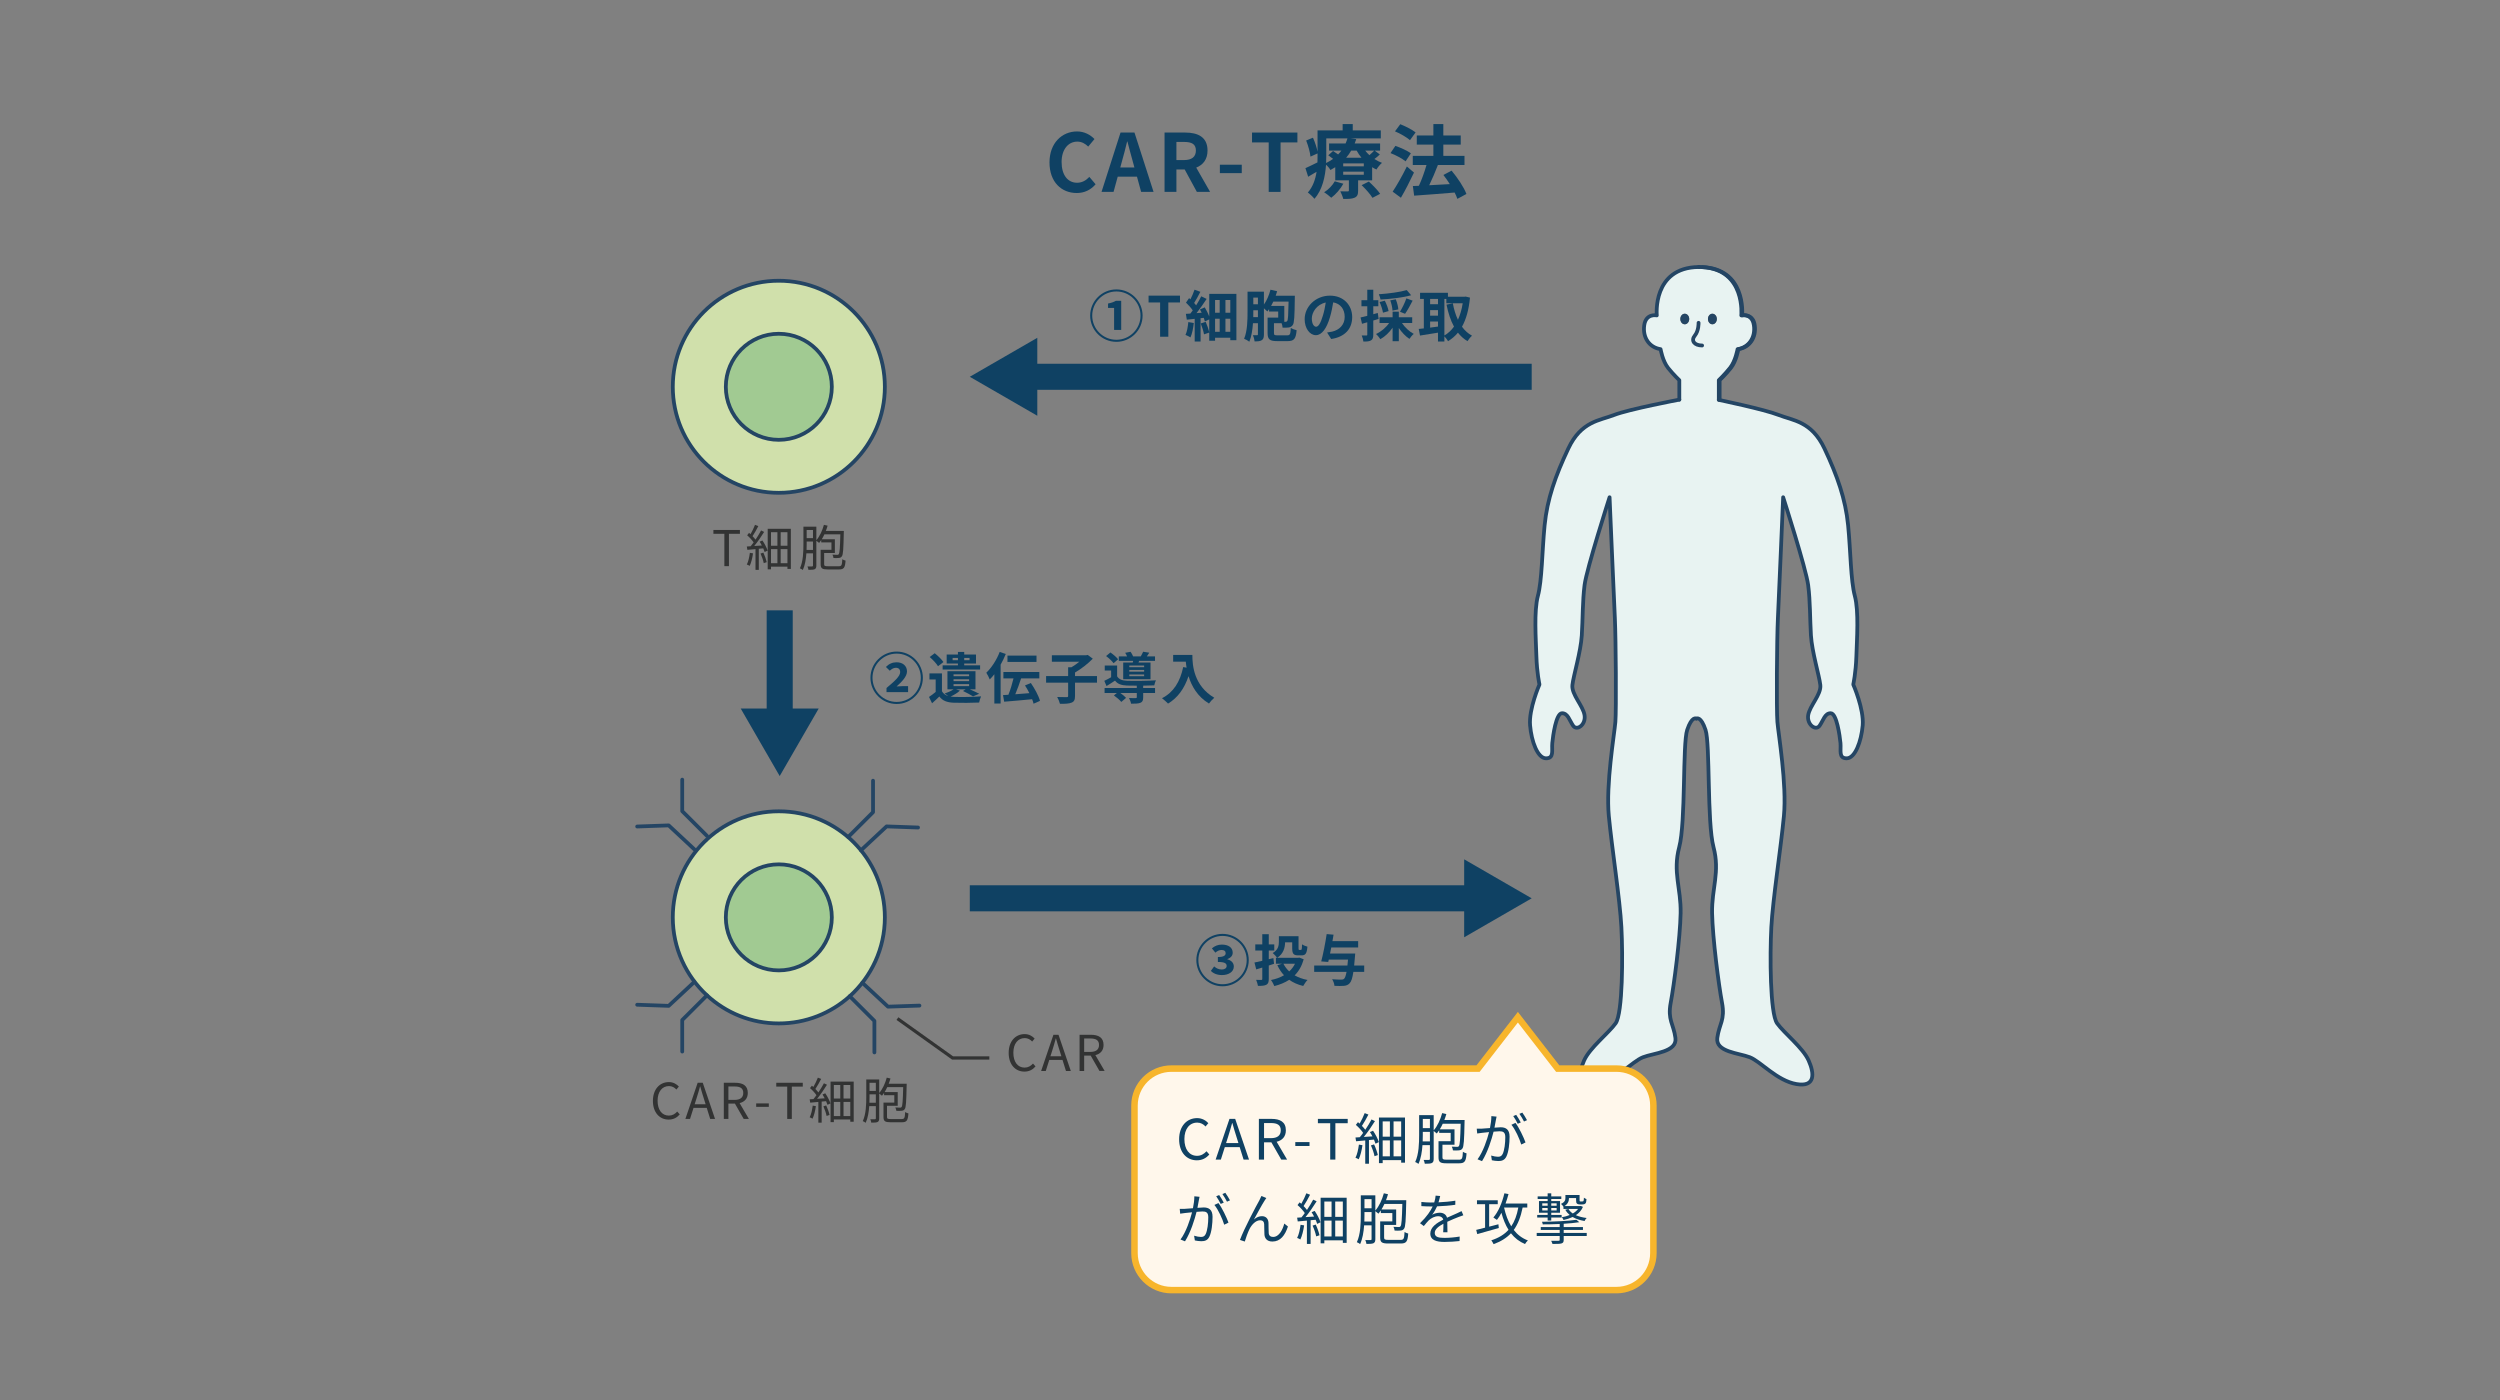 <?xml version="1.0" encoding="UTF-8"?>
<svg id="_レイヤー_1" data-name="レイヤー_1" xmlns="http://www.w3.org/2000/svg" version="1.1" viewBox="0 0 550 308">
  <rect x="0" y="0" width="550" height="308" fill="#808080" stroke="none"/>
  <!-- Generator: Adobe Illustrator 29.6.0, SVG Export Plug-In . SVG Version: 2.1.1 Build 207)  -->
  <defs>
    <style>
      .st0 {
        fill: #0f4163;
      }

      .st1 {
        stroke: #323333;
        stroke-width: .717px;
      }

      .st1, .st2, .st3 {
        fill: none;
      }

      .st2 {
        stroke: #0f4163;
        stroke-miterlimit: 10;
        stroke-width: 5.733px;
      }

      .st4 {
        fill: #fff7eb;
        stroke: #f7b52c;
        stroke-width: 1.433px;
      }

      .st5 {
        fill: #e8f3f2;
      }

      .st3 {
        stroke: #244564;
        stroke-linecap: round;
        stroke-linejoin: round;
        stroke-width: .833px;
      }

      .st6 {
        fill: #a1ca92;
      }

      .st7 {
        fill: #244564;
      }

      .st8 {
        fill: #d0e0ab;
      }

      .st9 {
        fill: #323333;
      }
    </style>
  </defs>
  <g>
    <g>
      <path class="st5" d="M370.65,71.343c.533,0,.978-.522.978-1.167s-.444-1.156-.978-1.156c-.544,0-.978.511-.978,1.156s.433,1.167.978,1.167ZM383.661,69.343c.733.033,1.944.367,2.2,2.222.378,2.7-1.122,4.878-3.6,5.255,0,0-.444,2.622-1.656,4.122-1.2,1.5-2.467,2.7-2.467,2.7v4.278l-.011.056s9.978,2.067,13.155,3.311c3.167,1.244,7.255,1.367,10.089,7.367,2.833,6.011,4.644,11.122,5.211,16.9.567,5.778.567,12.133,1.478,15.533.911,3.4.456,9.522.344,13.266-.122,3.744-.689,6.233-.689,6.233,0,0,2.378,5.4,2.078,8.989-.311,3.589-1.689,7.255-3.522,7.255s-1.222-1.756-1.367-3.355c-.156-1.6-.844-6.567-2.144-6.567s-1.6,1.522-2.444,2.744c-.833,1.222-2.822-.222-2.522-2.289.311-2.067,2.911-4.578,2.678-6.644-.233-2.067-1.833-7.255-2.067-10.922-.222-3.667-.144-7.489-.611-11.078-.456-3.589-5.5-19.322-5.5-19.322,0,0-.933,22.088-1.156,26.633-.222,4.533-.333,20.144-.111,22.8.222,2.655,2.1,13.722,1.433,20.688-.656,6.978-2.433,18.266-2.767,24.455-.333,6.2-.278,18.977,1.267,21.155,1.556,2.178,5.7,5.389,6.944,8.189,1.244,2.8,1.556,5.9-2.689,5.178-4.255-.722-7.878-4.967-10.255-5.9-2.389-.933-7.567-1.144-7.155-4.255.411-3.1,1.767-3.933,1.033-7.766-.722-3.833-2.067-14.2-2.178-19.688-.1-5.489,1.767-9.011.311-14.511-1.444-5.489-.722-22.688-1.756-25.799-1.033-3.1-1.967-2.489-1.967-2.489h-.089s-.933-.611-1.978,2.489c-1.033,3.111-.3,20.311-1.756,25.799-1.456,5.5.411,9.022.311,14.511-.1,5.489-1.456,15.855-2.178,19.688-.722,3.833.622,4.667,1.033,7.766.422,3.111-4.767,3.322-7.144,4.255-2.389.933-6.011,5.178-10.255,5.9-4.255.722-3.944-2.378-2.7-5.178s5.389-6.011,6.944-8.189c1.556-2.178,1.6-14.955,1.267-21.155-.333-6.189-2.1-17.477-2.767-24.455-.667-6.967,1.222-18.033,1.444-20.688.211-2.655.1-18.266-.111-22.8-.222-4.544-1.167-26.633-1.167-26.633,0,0-5.044,15.733-5.5,19.322-.456,3.589-.378,7.411-.611,11.078s-1.833,8.855-2.067,10.922c-.222,2.067,2.378,4.578,2.678,6.644.311,2.067-1.678,3.511-2.522,2.289-.833-1.222-1.144-2.744-2.444-2.744s-1.989,4.967-2.133,6.567c-.156,1.6.456,3.355-1.378,3.355s-3.211-3.667-3.511-7.255c-.311-3.589,2.067-8.989,2.067-8.989,0,0-.567-2.489-.678-6.233-.111-3.744-.567-9.866.333-13.266.911-3.4.911-9.755,1.478-15.533.567-5.778,2.378-10.889,5.222-16.9,2.833-6,6.911-6.122,10.089-7.367s14.322-3.367,14.322-3.367v-4.278s-1.278-1.2-2.478-2.7c-1.2-1.5-1.644-4.122-1.644-4.122-2.478-.378-3.978-2.555-3.6-5.255.367-2.7,2.767-2.178,2.767-2.178,0,0-1.033-10.522,9.211-10.644h.189c.211,0,.411,0,.6.022,9.589.522,8.589,10.622,8.589,10.622,0,0,.067-.011.189-.022v.022s.156-.033.389-.044ZM375.75,70.176c0,.644.433,1.167.978,1.167.533,0,.978-.522.978-1.167s-.444-1.156-.978-1.156c-.544,0-.978.511-.978,1.156Z"/>
      <path class="st7" d="M376.728,69.021c.533,0,.978.511.978,1.156s-.444,1.167-.978,1.167c-.544,0-.978-.522-.978-1.167s.433-1.156.978-1.156Z"/>
      <path class="st7" d="M371.628,70.176c0,.644-.444,1.167-.978,1.167-.544,0-.978-.522-.978-1.167s.433-1.156.978-1.156c.533,0,.978.511.978,1.156Z"/>
    </g>
    <g>
      <path class="st3" d="M369.45,87.92s-11.144,2.122-14.322,3.367-7.255,1.367-10.089,7.367c-2.844,6.011-4.655,11.122-5.222,16.9-.567,5.778-.567,12.133-1.478,15.533-.9,3.4-.444,9.522-.333,13.266.111,3.744.678,6.233.678,6.233,0,0-2.378,5.4-2.067,8.989.3,3.589,1.678,7.255,3.511,7.255s1.222-1.756,1.378-3.355c.144-1.6.833-6.567,2.133-6.567s1.611,1.522,2.444,2.744c.844,1.222,2.833-.222,2.522-2.289-.3-2.067-2.9-4.578-2.678-6.644.233-2.067,1.833-7.255,2.067-10.922s.156-7.489.611-11.078c.456-3.589,5.5-19.322,5.5-19.322,0,0,.944,22.088,1.167,26.633.211,4.533.322,20.144.111,22.8-.222,2.655-2.111,13.722-1.444,20.688.667,6.978,2.433,18.266,2.767,24.455.333,6.2.289,18.977-1.267,21.155-1.556,2.178-5.7,5.389-6.944,8.189s-1.556,5.9,2.7,5.178c4.244-.722,7.866-4.967,10.255-5.9,2.378-.933,7.567-1.144,7.144-4.255-.411-3.1-1.756-3.933-1.033-7.766.722-3.833,2.078-14.2,2.178-19.688.1-5.489-1.767-9.011-.311-14.511,1.456-5.489.722-22.688,1.756-25.799,1.044-3.1,1.978-2.489,1.978-2.489"/>
      <path class="st3" d="M378.128,87.976s9.978,2.067,13.155,3.311c3.167,1.244,7.255,1.367,10.089,7.367,2.833,6.011,4.644,11.122,5.211,16.9.567,5.778.567,12.133,1.478,15.533.911,3.4.456,9.522.344,13.266-.122,3.744-.689,6.233-.689,6.233,0,0,2.378,5.4,2.078,8.989-.311,3.589-1.689,7.255-3.522,7.255s-1.222-1.756-1.367-3.355c-.156-1.6-.844-6.567-2.144-6.567s-1.6,1.522-2.444,2.744c-.833,1.222-2.822-.222-2.522-2.289.311-2.067,2.911-4.578,2.678-6.644-.233-2.067-1.833-7.255-2.067-10.922-.222-3.667-.144-7.489-.611-11.078-.456-3.589-5.5-19.322-5.5-19.322,0,0-.933,22.088-1.156,26.633-.222,4.533-.333,20.144-.111,22.8.222,2.655,2.1,13.722,1.433,20.688-.656,6.978-2.433,18.266-2.767,24.455-.333,6.2-.278,18.977,1.267,21.155,1.556,2.178,5.7,5.389,6.944,8.189,1.244,2.8,1.556,5.9-2.689,5.178-4.255-.722-7.878-4.967-10.255-5.9-2.389-.933-7.567-1.144-7.155-4.255.411-3.1,1.767-3.933,1.033-7.766-.722-3.833-2.067-14.2-2.178-19.688-.1-5.489,1.767-9.011.311-14.511-1.444-5.489-.722-22.688-1.756-25.799-1.033-3.1-1.967-2.489-1.967-2.489"/>
      <path class="st3" d="M373.706,58.743c-10.244.122-9.211,10.644-9.211,10.644,0,0-2.4-.522-2.767,2.178-.378,2.7,1.122,4.878,3.6,5.255,0,0,.444,2.622,1.644,4.122,1.2,1.5,2.478,2.7,2.478,2.7v4.278"/>
      <path class="st3" d="M374.495,58.765c9.589.522,8.589,10.622,8.589,10.622,0,0,.067-.011.189-.022.1-.011.233-.022.389-.022.733.033,1.944.367,2.2,2.222.378,2.7-1.122,4.878-3.6,5.255,0,0-.444,2.622-1.656,4.122-1.2,1.5-2.467,2.7-2.467,2.7v4.278"/>
      <path class="st3" d="M373.706,58.743h.189"/>
      <path class="st3" d="M373.895,58.743c.211,0,.411,0,.6.022,9.511.389,8.822,10.078,8.778,10.6v.022s.156-.033.389-.044c.689-.011,2.1.2,2.378,2.222.378,2.7-1.122,4.878-3.6,5.255,0,0-.444,2.622-1.644,4.122-1.2,1.5-2.478,2.7-2.478,2.7v4.278"/>
      <path class="st3" d="M373.684,71.021s.067,1.722-.822,2.811c-.9,1.089-.133,2.178,1.6,2.178"/>
    </g>
  </g>
  <g>
    <g>
      <path class="st6" d="M171.335,73.43c6.444,0,11.666,5.222,11.666,11.666s-5.222,11.666-11.666,11.666-11.655-5.222-11.655-11.666,5.222-11.666,11.655-11.666Z"/>
      <path class="st8" d="M171.335,61.763c12.889,0,23.333,10.444,23.333,23.333s-10.444,23.322-23.333,23.322-23.322-10.444-23.322-23.322,10.444-23.333,23.322-23.333ZM183.001,85.096c0-6.444-5.222-11.666-11.666-11.666s-11.655,5.222-11.655,11.666,5.222,11.666,11.655,11.666,11.666-5.222,11.666-11.666Z"/>
    </g>
    <g>
      <path class="st3" d="M194.668,85.096c0,12.877-10.444,23.322-23.333,23.322s-23.322-10.444-23.322-23.322,10.444-23.333,23.322-23.333,23.333,10.444,23.333,23.333Z"/>
      <path class="st3" d="M183.001,85.096c0,6.444-5.222,11.666-11.666,11.666s-11.655-5.222-11.655-11.666,5.222-11.666,11.655-11.666,11.666,5.222,11.666,11.666Z"/>
    </g>
  </g>
  <g>
    <g>
      <path class="st6" d="M171.335,190.155c6.444,0,11.666,5.222,11.666,11.666s-5.222,11.666-11.666,11.666-11.655-5.222-11.655-11.666,5.222-11.666,11.655-11.666Z"/>
      <path class="st8" d="M194.668,201.821c0,6.878-2.978,13.066-7.722,17.355-4.133,3.711-9.611,5.978-15.611,5.978-6.089,0-11.644-2.344-15.8-6.178-4.622-4.267-7.522-10.378-7.522-17.155,0-12.889,10.444-23.333,23.322-23.333s23.333,10.444,23.333,23.333ZM183.001,201.821c0-6.444-5.222-11.666-11.666-11.666s-11.655,5.222-11.655,11.666,5.222,11.666,11.655,11.666,11.666-5.222,11.666-11.666Z"/>
    </g>
    <g>
      <path class="st3" d="M155.535,218.976c-4.622-4.267-7.522-10.378-7.522-17.155,0-12.889,10.444-23.333,23.322-23.333s23.333,10.444,23.333,23.333c0,6.878-2.978,13.066-7.722,17.355-4.133,3.711-9.611,5.978-15.611,5.978-6.089,0-11.644-2.344-15.8-6.178Z"/>
      <path class="st3" d="M183.001,201.821c0,6.444-5.222,11.666-11.666,11.666s-11.655-5.222-11.655-11.666,5.222-11.666,11.655-11.666,11.666,5.222,11.666,11.666Z"/>
      <polyline class="st3" points="192.068 171.755 192.068 178.677 186.623 184.121"/>
      <polyline class="st3" points="201.967 182.055 195.045 181.81 189.423 187.055"/>
      <polyline class="st3" points="150.091 171.522 150.091 178.455 155.535 183.899"/>
      <polyline class="st3" points="140.18 181.832 147.113 181.588 152.735 186.832"/>
      <polyline class="st3" points="192.368 231.531 192.368 224.598 186.945 219.176 186.934 219.165"/>
      <polyline class="st3" points="202.278 221.232 195.356 221.465 189.723 216.221"/>
      <polyline class="st3" points="150.091 231.342 150.091 224.409 155.535 218.976"/>
      <polyline class="st3" points="140.18 221.043 147.113 221.287 152.735 216.043"/>
    </g>
  </g>
  <path class="st4" d="M355.619,235.089h-12.926l-8.76-11.303-8.76,11.303h-67.46c-4.488,0-8.126,3.638-8.126,8.126v32.482c0,4.488,3.638,8.126,8.126,8.126h97.906c4.488,0,8.126-3.638,8.126-8.126v-32.482c0-4.488-3.638-8.126-8.126-8.126Z"/>
  <g>
    <line class="st2" x1="336.97" y1="82.892" x2="225.696" y2="82.892"/>
    <polygon class="st0" points="228.206 74.315 213.354 82.891 228.206 91.467 228.206 74.315"/>
  </g>
  <g>
    <line class="st2" x1="213.354" y1="197.627" x2="324.628" y2="197.627"/>
    <polygon class="st0" points="322.118 206.204 336.97 197.628 322.118 189.052 322.118 206.204"/>
  </g>
  <g>
    <line class="st2" x1="171.535" y1="134.275" x2="171.535" y2="158.392"/>
    <polygon class="st0" points="162.958 155.882 171.534 170.734 180.111 155.882 162.958 155.882"/>
  </g>
  <polyline class="st1" points="197.434 224.09 209.562 232.747 217.654 232.747"/>
  <g>
    <path class="st0" d="M230.888,35.743c0-4.304,2.769-6.827,6.068-6.827,1.658,0,2.981.794,3.828,1.676l-1.375,1.658c-.653-.635-1.411-1.094-2.399-1.094-1.976,0-3.458,1.693-3.458,4.498,0,2.84,1.341,4.551,3.405,4.551,1.111,0,1.993-.529,2.699-1.288l1.376,1.623c-1.076,1.253-2.469,1.923-4.163,1.923-3.299,0-5.98-2.364-5.98-6.721Z"/>
    <path class="st0" d="M250.133,38.865h-4.234l-.918,3.352h-2.646l4.181-13.054h3.069l4.199,13.054h-2.734l-.917-3.352ZM249.568,36.837l-.388-1.429c-.405-1.358-.759-2.858-1.147-4.269h-.07c-.335,1.429-.724,2.911-1.111,4.269l-.388,1.429h3.105Z"/>
    <path class="st0" d="M263.309,42.217l-2.681-4.939h-1.817v4.939h-2.61v-13.054h4.551c2.734,0,4.904.953,4.904,3.951,0,1.958-.988,3.175-2.487,3.757l3.052,5.345h-2.911ZM258.811,35.214h1.693c1.676,0,2.593-.706,2.593-2.099,0-1.411-.917-1.888-2.593-1.888h-1.693v3.987Z"/>
    <path class="st0" d="M268.372,36.237h4.815v1.852h-4.815v-1.852Z"/>
    <path class="st0" d="M279.114,31.333h-3.669v-2.17h9.984v2.17h-3.705v10.884h-2.61v-10.884Z"/>
    <path class="st0" d="M303.564,33.979c-.371.371-.794.706-1.199,1.005.529.335,1.093.635,1.675.847-.423.335-.953,1.006-1.216,1.464-.318-.141-.653-.317-.953-.511v2.893h-3.087v2.258c0,.864-.159,1.288-.794,1.57-.617.265-1.411.265-2.47.265-.123-.529-.423-1.217-.652-1.676.652.018,1.393.018,1.623.018.193,0,.264-.071.264-.247v-2.187h-2.999v-2.893c-.335.212-.688.423-1.059.617-.193-.353-.599-.847-.97-1.164-.176,2.576-.777,5.539-2.557,7.497-.282-.388-1.076-1.129-1.447-1.376,1.129-1.288,1.676-2.928,1.923-4.569-.635.371-1.252.741-1.852,1.094l-.599-1.888c.688-.3,1.64-.776,2.646-1.27.017-.476.017-.935.017-1.376v-.6l-1.552.706c-.089-.917-.494-2.399-.953-3.546l1.499-.617c.441.97.847,2.205,1.006,3.087v-4.693h5.522v-1.393h2.222v1.393h6.175v1.764h-6.633l1.235.159c-.106.318-.212.635-.352.953h5.592v1.57h-1.199l1.146.847ZM295.537,40.418c-.636,1.164-1.676,2.364-2.665,3.087-.352-.335-1.11-.935-1.569-1.2.953-.6,1.834-1.499,2.345-2.417l1.888.529ZM291.779,34.349c0,.476-.017.988-.036,1.517.564-.282,1.077-.582,1.536-.917-.354-.282-.724-.564-1.059-.794l1.059-.935c.335.211.741.494,1.11.758.265-.282.511-.564.724-.847h-2.716v-1.57h3.633c.159-.37.301-.741.407-1.111h-4.658v3.899ZM300.035,35.954h-4.533v.635h4.533v-.635ZM300.035,37.771h-4.533v.67h4.533v-.67ZM297.265,33.132c-.317.547-.688,1.076-1.11,1.57h3.368c-.405-.494-.758-1.023-1.057-1.57h-1.201ZM301.147,39.941c.864.794,1.976,1.923,2.487,2.699l-1.693.882c-.441-.759-1.517-1.958-2.381-2.787l1.587-.794ZM300.353,33.132c.265.353.582.688.917,1.005.388-.335.794-.723,1.059-1.005h-1.976Z"/>
    <path class="st0" d="M309.226,35.496c-.706-.6-2.171-1.376-3.317-1.817l1.076-1.587c1.129.388,2.646,1.058,3.404,1.64l-1.163,1.764ZM311.077,37.966c-.864,1.835-1.887,3.845-2.875,5.539l-1.817-1.341c.883-1.323,2.135-3.511,3.123-5.539l1.569,1.341ZM310.196,30.839c-.688-.617-2.135-1.464-3.299-1.941l1.165-1.57c1.129.441,2.61,1.2,3.37,1.799l-1.235,1.711ZM320.62,43.752c-.14-.406-.335-.9-.599-1.394-3.193.282-6.527.511-8.909.688l-.282-2.117,1.322-.053c.636-1.341,1.254-3.087,1.676-4.569h-3.016v-2.011h4.533v-2.487h-3.652v-2.011h3.652v-2.505h2.188v2.505h3.828v2.011h-3.828v2.487h4.656v2.011h-5.927l.07.018c-.564,1.481-1.269,3.105-1.904,4.427,1.411-.071,2.981-.159,4.533-.247-.441-.706-.936-1.394-1.411-2.011l1.799-.952c1.305,1.552,2.716,3.651,3.264,5.133l-1.994,1.076Z"/>
  </g>
  <g>
    <path class="st0" d="M239.837,69.438c0-3.176,2.59-5.766,5.766-5.766s5.766,2.59,5.766,5.766c0,3.201-2.614,5.766-5.766,5.766-3.176,0-5.766-2.59-5.766-5.766ZM250.917,69.438c0-2.932-2.382-5.314-5.314-5.314-2.956,0-5.314,2.406-5.314,5.314,0,2.932,2.383,5.314,5.314,5.314s5.314-2.382,5.314-5.314ZM245.102,67.752h-1.332v-.977c.733-.147,1.246-.318,1.723-.599h1.173v6.413h-1.564v-4.837Z"/>
    <path class="st0" d="M255.225,66.543h-2.541v-1.502h6.914v1.502h-2.565v7.537h-1.808v-7.537Z"/>
    <path class="st0" d="M262.637,71.063c-.122,1.16-.378,2.382-.733,3.164-.244-.171-.794-.428-1.099-.538.342-.709.525-1.808.623-2.834l1.209.208ZM272.007,64.65v10.2h-1.344v-.55h-3.347v.66h-1.283v-1.796l-1.148.391c-.098-.635-.427-1.637-.721-2.394l1.087-.354c.317.709.611,1.6.782,2.248v-2.785l-.965.452c-.048-.232-.134-.501-.232-.794l-.708.073v5.13h-1.295v-4.984c-.623.061-1.209.122-1.735.183l-.207-1.283c.293-.012.635-.036.989-.061.171-.22.354-.452.525-.696-.354-.55-.965-1.209-1.49-1.71l.684-.99c.098.085.195.171.294.269.342-.684.696-1.49.904-2.125l1.283.464c-.427.843-.941,1.784-1.368,2.455.159.183.317.366.44.525.427-.684.831-1.392,1.124-1.991l1.185.574c-.647,1.002-1.466,2.162-2.223,3.127l1.136-.085c-.123-.244-.244-.501-.379-.721l1.051-.464c.378.623.757,1.368.989,2.004v-4.972h5.974ZM267.316,65.993v2.81h1.014v-2.81h-1.014ZM267.316,72.993h1.014v-2.87h-1.014v2.87ZM270.663,65.993h-1.063v2.81h1.063v-2.81ZM270.663,72.993v-2.87h-1.063v2.87h1.063Z"/>
    <path class="st0" d="M283.181,73.775c.611,0,.721-.22.794-1.637.318.208.904.427,1.283.513-.171,1.894-.562,2.394-1.979,2.394h-2.321c-1.6,0-2.089-.379-2.089-1.771v-3.396h2.333v-1.344h-2.004v-.525c-.122.183-.244.354-.378.513-.171-.171-.476-.464-.757-.696v5.741c0,.635-.098,1.051-.464,1.27-.366.232-.855.281-1.588.269-.025-.366-.195-1.001-.366-1.368.391.025.794.013.916.013.134,0,.183-.049.183-.195v-2.455h-1.087c-.11,1.454-.329,2.956-.806,4.08-.257-.22-.819-.538-1.149-.647.721-1.686.758-4.141.758-5.937v-4.434h3.604v2.834c.635-.88,1.136-2.077,1.441-3.262l1.466.342c-.098.33-.195.66-.318.99h4.214s0,.415-.012.586c-.049,3.934-.11,5.375-.44,5.839-.244.354-.501.476-.855.55-.342.061-.855.049-1.392.049-.013-.293-.098-.672-.22-.989h-1.674v2.162c0,.452.122.513.818.513h2.089ZM276.743,69.768v-1.515h-1.014v.33c0,.367,0,.77-.012,1.185h1.026ZM275.729,65.468v1.466h1.014v-1.466h-1.014ZM282.546,67.312v3.482h.281c.159.012.256-.037.366-.184.184-.256.233-1.344.294-4.251h-3.36c-.158.33-.317.647-.488.953h2.907Z"/>
    <path class="st0" d="M291.96,73.152c.464-.061.806-.122,1.124-.195,1.552-.366,2.749-1.478,2.749-3.237,0-1.673-.904-2.919-2.529-3.2-.171,1.026-.378,2.15-.721,3.286-.72,2.443-1.771,3.933-3.09,3.933-1.332,0-2.468-1.478-2.468-3.518,0-2.785,2.431-5.179,5.571-5.179,2.993,0,4.886,2.089,4.886,4.727,0,2.541-1.564,4.349-4.618,4.813l-.904-1.429ZM291.019,69.487c.281-.892.501-1.93.648-2.932-2.004.415-3.066,2.174-3.066,3.506,0,1.221.488,1.82.94,1.82.501,0,.99-.758,1.478-2.394Z"/>
    <path class="st0" d="M303.293,70.159c-.391.122-.782.244-1.173.354v3.09c0,.672-.11,1.038-.476,1.27-.379.232-.892.281-1.698.269-.036-.354-.195-.953-.366-1.344.439.024.867.024,1.014.012.146,0,.207-.049.207-.208v-2.7c-.403.122-.806.232-1.16.33l-.318-1.392c.415-.086.929-.22,1.478-.354v-2.114h-1.282v-1.331h1.282v-2.296h1.32v2.296h1.111v1.331h-1.111v1.759l.989-.281.184,1.307ZM308.435,71.063c.635.965,1.613,1.881,2.59,2.394-.318.257-.733.757-.953,1.1-.843-.55-1.674-1.429-2.333-2.394v2.895h-1.368v-2.956c-.721,1.039-1.686,1.955-2.687,2.517-.233-.342-.647-.867-.965-1.136,1.112-.501,2.199-1.417,2.883-2.419h-2.101v-1.258h2.871v-1.234h1.368v1.234h2.944v1.258h-2.247ZM310.451,64.955c-1.881.525-4.507.818-6.731.94-.049-.33-.232-.855-.379-1.16,2.174-.147,4.654-.476,6.144-.916l.965,1.136ZM304.257,68.791c-.097-.611-.403-1.588-.745-2.345l1.148-.293c.366.709.721,1.661.83,2.284l-1.234.354ZM306.346,68.327c-.012-.586-.22-1.515-.488-2.248l1.209-.232c.293.709.537,1.613.562,2.223l-1.283.257ZM307.995,68.583c.476-.77,1.099-2.015,1.405-2.944l1.381.501c-.525,1.038-1.161,2.174-1.662,2.895l-1.124-.452Z"/>
    <path class="st0" d="M323.396,65.48c-.256,2.663-.843,4.764-1.759,6.401.599.818,1.332,1.502,2.212,1.979-.33.269-.782.819-1.002,1.197-.831-.501-1.515-1.124-2.102-1.869-.623.758-1.344,1.368-2.174,1.869-.184-.318-.513-.77-.806-1.063v1.148h-1.405v-1.955c-1.405.244-2.834.464-3.957.635l-.281-1.454c.329-.036.708-.073,1.124-.122v-6.487h-.831v-1.344h6.133v.867h3.653l.244-.037.953.232ZM314.625,65.761v1.16h1.735v-1.16h-1.735ZM314.625,69.451h1.735v-1.222h-1.735v1.222ZM314.625,72.077c.562-.074,1.148-.159,1.735-.232v-1.1h-1.735v1.332ZM317.765,73.799c.806-.452,1.515-1.112,2.113-1.942-.745-1.356-1.27-2.993-1.649-4.838l1.393-.281c.244,1.307.611,2.541,1.124,3.616.477-1.05.843-2.272,1.051-3.64h-3.604v-.953h-.427v8.038Z"/>
  </g>
  <g>
    <path class="st0" d="M191.499,149.111c0-3.176,2.59-5.766,5.766-5.766s5.766,2.59,5.766,5.766c0,3.201-2.614,5.766-5.766,5.766-3.176,0-5.766-2.59-5.766-5.766ZM202.579,149.111c0-2.932-2.382-5.314-5.314-5.314-2.956,0-5.314,2.406-5.314,5.314,0,2.932,2.383,5.314,5.314,5.314s5.314-2.382,5.314-5.314ZM195.03,151.359c1.796-1.503,3.005-2.59,3.005-3.494,0-.623-.329-.953-.965-.953-.537,0-.965.33-1.319.648l-.855-.831c.684-.696,1.454-1.026,2.357-1.026,1.381,0,2.284.806,2.284,2.016,0,1.111-1.124,2.272-2.284,3.298.354-.037.855-.061,1.222-.061h1.307v1.307h-4.752v-.904Z"/>
    <path class="st0" d="M211.187,151.933c-.525.501-1.344.99-2.065,1.307.22.037.44.061.684.074,1.466.061,4.361.024,6.034-.11-.159.317-.366.965-.428,1.356-1.502.073-4.128.098-5.606.037-1.454-.061-2.431-.415-3.152-1.368-.489.488-.99.953-1.6,1.49l-.672-1.393c.453-.305.99-.684,1.466-1.099v-2.749h-1.368v-1.331h2.748v3.933c.305.538.77.867,1.393,1.05-.256-.207-.574-.44-.794-.574.721-.232,1.478-.562,1.955-.904h-1.344v-3.982h6.169v3.982h-1.246c.757.33,1.552.696,2.065.977l-1.356.574c-.501-.318-1.393-.806-2.211-1.185l.586-.367h-2.125l.867.281ZM206.362,146.57c-.342-.598-1.148-1.441-1.832-2.028l1.111-.831c.684.55,1.527,1.356,1.918,1.942l-1.197.916ZM210.747,145.984h-2.479v-1.991h2.479v-.574h1.381v.574h2.59v1.991h-2.59v.391h3.494v.916h-8.245v-.916h3.371v-.391ZM210.747,145.239v-.489h-1.173v.489h1.173ZM209.783,148.769h3.42v-.415h-3.42v.415ZM209.783,149.856h3.42v-.415h-3.42v.415ZM209.783,150.943h3.42v-.428h-3.42v.428ZM212.128,144.75v.489h1.173v-.489h-1.173Z"/>
    <path class="st0" d="M221.273,143.87c-.317.782-.696,1.588-1.136,2.358v8.551h-1.38v-6.45c-.33.428-.672.806-1.014,1.149-.134-.342-.513-1.136-.757-1.478,1.16-1.1,2.284-2.834,2.944-4.569l1.344.44ZM227.381,154.816c-.061-.293-.171-.635-.317-.99-2.187.208-4.496.428-6.145.55l-.256-1.454c.354-.025.757-.049,1.185-.074.427-1.038.843-2.419,1.124-3.604h-2.224v-1.405h7.904v1.405h-4.006c-.379,1.173-.843,2.455-1.283,3.494.989-.073,2.052-.159,3.103-.244-.293-.586-.623-1.173-.965-1.698l1.282-.537c.843,1.221,1.723,2.822,2.016,3.933l-1.417.623ZM228.029,145.629h-6.389v-1.392h6.389v1.392Z"/>
    <path class="st0" d="M241.341,150.186h-4.838v2.932c0,.843-.183,1.234-.769,1.466-.574.232-1.429.269-2.541.257-.098-.428-.379-1.1-.611-1.503.843.037,1.784.037,2.065.037.256,0,.342-.061.342-.281v-2.907h-4.85v-1.454h4.85v-1.93h.721c.598-.354,1.222-.794,1.746-1.221h-6.046v-1.429h7.562l.329-.073,1.112.831c-1.038,1.075-2.528,2.247-3.909,3.042v.782h4.838v1.454Z"/>
    <path class="st0" d="M251.499,151.359h2.614v1.099h-2.614v.977c0,.647-.134.99-.623,1.185-.489.183-1.136.195-2.04.195-.061-.391-.269-.892-.452-1.258.598.037,1.27.037,1.454.025.195,0,.256-.049.256-.183v-.941h-3.628c.488.342.989.757,1.27,1.075l-1.05.892c-.318-.403-1.051-1.026-1.625-1.429l.647-.538h-2.7v-1.099h7.085v-.513c-.818,0-1.576-.012-2.138-.025-1.234-.049-2.065-.318-2.651-1.087-.586.403-1.185.782-1.869,1.197l-.488-1.149c.452-.22.989-.488,1.503-.782v-1.478h-1.405v-1.1h2.724v2.37c.403.672,1.136.94,2.174.977,1.478.061,4.666.025,6.352-.098-.122.269-.293.794-.354,1.111-.647.025-1.527.049-2.443.061v.513ZM244.989,145.91c-.317-.452-1.038-1.124-1.649-1.576l.941-.794c.61.415,1.356,1.038,1.697,1.502l-.989.867ZM249.203,145.764c.025-.122.061-.244.085-.379h-3.152v-.977h1.82c-.11-.269-.268-.562-.415-.794l1.185-.22c.207.293.44.696.562,1.014h1.674c.195-.33.403-.733.525-1.026l1.356.208c-.183.305-.366.586-.537.819h1.796v.977h-3.481l-.159.379h2.651v3.652h-6.01v-3.652h2.101ZM251.708,146.411h-3.262v.367h3.262v-.367ZM251.708,147.389h-3.262v.379h3.262v-.379ZM251.708,148.378h-3.262v.391h3.262v-.391Z"/>
    <path class="st0" d="M262.319,144.09c0,2.309.33,6.768,4.825,9.418-.317.256-.916.892-1.173,1.27-2.528-1.527-3.824-3.835-4.495-6.022-.916,2.736-2.382,4.764-4.507,6.035-.269-.305-.953-.904-1.332-1.185,2.541-1.283,3.995-3.64,4.666-6.853l.745.134c-.085-.464-.134-.904-.171-1.319h-2.785v-1.478h4.226Z"/>
  </g>
  <g>
    <path class="st0" d="M263.192,211.217c0-3.176,2.59-5.766,5.766-5.766s5.766,2.59,5.766,5.766c0,3.201-2.614,5.766-5.766,5.766-3.176,0-5.766-2.59-5.766-5.766ZM274.272,211.217c0-2.932-2.382-5.314-5.314-5.314-2.956,0-5.314,2.406-5.314,5.314,0,2.932,2.383,5.314,5.314,5.314s5.314-2.383,5.314-5.314ZM266.393,213.587l.721-.977c.415.379.977.684,1.686.684.611,0,1.063-.294,1.063-.782,0-.55-.378-.88-1.93-.88v-1.087c1.283,0,1.71-.329,1.71-.843,0-.452-.305-.708-.892-.708-.488,0-.94.207-1.368.586l-.769-.94c.611-.525,1.344-.831,2.174-.831,1.454,0,2.406.635,2.406,1.796,0,.647-.427,1.111-1.185,1.405v.036c.819.22,1.43.745,1.43,1.588,0,1.197-1.185,1.882-2.614,1.882-1.038,0-1.93-.367-2.431-.929Z"/>
    <path class="st0" d="M279.131,212.415v2.932c0,.721-.134,1.075-.525,1.295-.415.22-1.002.256-1.857.256-.048-.366-.232-.953-.403-1.332.464.025.977.025,1.136.025.158-.012.22-.061.22-.232v-2.493c-.464.147-.916.281-1.332.403l-.391-1.515c.476-.085,1.063-.22,1.723-.378v-2.26h-1.539v-1.344h1.539v-2.247h1.429v2.247h1.209v1.344h-1.209v1.905l1.014-.244.146,1.258-1.16.379ZM286.814,211.047c-.415,1.478-1.087,2.639-1.991,3.531.806.464,1.759.806,2.834,1.014-.33.317-.733.928-.953,1.319-1.197-.281-2.224-.745-3.078-1.356-.953.623-2.053,1.075-3.274,1.381-.147-.391-.477-1.002-.745-1.332,1.063-.207,2.04-.55,2.871-1.05-.586-.623-1.063-1.368-1.466-2.211l1.026-.318h-1.332v-1.307h.244c-.171-.293-.684-.843-.953-1.05,1.209-.696,1.356-1.65,1.356-2.455v-1.246h4.324v2.651c0,.33.037.366.184.366h.342c.184,0,.22-.171.244-1.234.269.207.818.427,1.185.513-.122,1.502-.427,1.917-1.27,1.917h-.77c-1.002,0-1.307-.354-1.307-1.552v-1.319h-1.564c-.012,1.148-.354,2.529-1.735,3.408h4.605l.269-.048.953.378ZM282.355,212.024c.318.635.745,1.197,1.271,1.686.525-.476.953-1.038,1.27-1.686h-2.541Z"/>
    <path class="st0" d="M300.126,213.807h-2.383c-.207,1.393-.464,2.125-.806,2.492-.366.403-.72.525-1.283.586-.464.049-1.27.037-2.076,0-.025-.427-.232-1.038-.513-1.454.843.074,1.661.085,2.015.085.256,0,.427-.025.598-.171.22-.184.403-.672.562-1.539h-7.122v-1.393h7.317c.049-.391.085-.818.123-1.295h-4.227l-.122.513-1.539-.122c.415-1.552.916-4.08,1.197-6.011l1.515.134c-.074.453-.159.928-.244,1.417h5.656v1.393h-5.913c-.085.452-.171.904-.269,1.332h5.534s-.025.44-.049.623c-.061.757-.123,1.429-.184,2.015h2.212v1.393Z"/>
  </g>
  <g>
    <path class="st9" d="M159.361,117.439h-2.411v-.847h5.832v.847h-2.411v7.113h-1.01v-7.113Z"/>
    <path class="st9" d="M167.731,118.905c.478.695.955,1.618,1.14,2.226l-.652.315c-.065-.228-.174-.51-.304-.804l-.977.087v4.637h-.727v-4.561l-1.792.163-.12-.738c.261-.011.543-.032.847-.054.217-.25.434-.543.651-.847-.315-.478-.901-1.118-1.422-1.564l.413-.532c.109.087.217.185.326.283.358-.608.76-1.444.988-2.053l.727.283c-.38.738-.858,1.607-1.27,2.215.26.261.488.532.662.76.467-.695.902-1.423,1.216-2.02l.673.326c-.608.988-1.433,2.194-2.182,3.095l1.683-.109c-.152-.293-.315-.586-.488-.847l.608-.261ZM165.667,121.739c-.141,1.021-.402,2.064-.738,2.759-.131-.098-.456-.25-.63-.304.348-.662.543-1.629.674-2.574l.694.119ZM167.937,121.576c.315.662.619,1.531.739,2.096l-.652.217c-.097-.565-.402-1.444-.706-2.107l.619-.206ZM173.986,116.331v8.829h-.749v-.5h-3.616v.586h-.727v-8.916h5.093ZM169.62,117.081v2.986h1.411v-2.986h-1.411ZM169.62,123.911h1.411v-3.106h-1.411v3.106ZM173.237,117.081h-1.488v2.986h1.488v-2.986ZM173.237,123.911v-3.106h-1.488v3.106h1.488Z"/>
    <path class="st9" d="M184.526,124.573c.619,0,.717-.217.782-1.542.185.13.5.25.717.304-.109,1.553-.358,1.944-1.444,1.944h-2.476c-1.205,0-1.564-.217-1.564-1.152v-3.171h2.378v-1.629h-2.248v-.51c-.152.228-.304.435-.466.63-.131-.12-.413-.348-.608-.489v5.463c0,.423-.087.663-.358.804-.261.119-.673.141-1.379.141-.022-.195-.13-.554-.228-.749.478.011.912.011,1.032,0,.141-.011.195-.054.195-.195v-2.693h-1.455c-.087,1.281-.304,2.639-.782,3.671-.131-.131-.456-.304-.641-.369.716-1.521.771-3.692.771-5.278v-3.888h2.846v2.976c.727-.826,1.314-2.096,1.662-3.377l.814.185c-.109.391-.239.782-.391,1.162h3.963s0,.272-.011.391c-.076,3.606-.141,4.822-.423,5.191-.174.25-.37.326-.674.358-.26.032-.716.032-1.173.011-.021-.217-.109-.543-.228-.738.456.033.88.043,1.064.043.163,0,.25-.032.326-.152.195-.261.272-1.336.348-4.366h-3.508c-.174.391-.369.749-.575,1.086h2.877v3.019h-2.357v2.465c0,.38.142.456.837.456h2.378ZM178.857,120.99v-1.857h-1.39v.608c0,.38,0,.803-.022,1.249h1.412ZM177.467,116.602v1.792h1.39v-1.792h-1.39Z"/>
  </g>
  <g>
    <path class="st9" d="M143.64,242.195c0-2.574,1.509-4.138,3.529-4.138.966,0,1.727.478,2.182.988l-.543.652c-.413-.445-.945-.761-1.629-.761-1.509,0-2.508,1.238-2.508,3.225,0,2.009.955,3.269,2.476,3.269.76,0,1.336-.337,1.846-.89l.554.629c-.63.728-1.412,1.141-2.443,1.141-1.976,0-3.464-1.532-3.464-4.116Z"/>
    <path class="st9" d="M155.485,243.737h-2.91l-.771,2.432h-1.021l2.704-7.96h1.119l2.704,7.96h-1.064l-.761-2.432ZM155.235,242.933l-.38-1.216c-.294-.901-.543-1.77-.804-2.693h-.044c-.25.934-.51,1.792-.792,2.693l-.391,1.216h2.41Z"/>
    <path class="st9" d="M163.615,246.169l-1.933-3.377h-1.434v3.377h-1.01v-7.96h2.498c1.618,0,2.78.576,2.78,2.237,0,1.238-.717,1.976-1.803,2.237l2.041,3.486h-1.14ZM160.249,241.978h1.336c1.249,0,1.933-.5,1.933-1.531,0-1.053-.684-1.422-1.933-1.422h-1.336v2.954Z"/>
    <path class="st9" d="M166.36,242.749h2.78v.76h-2.78v-.76Z"/>
    <path class="st9" d="M173.189,239.056h-2.411v-.847h5.832v.847h-2.411v7.112h-1.01v-7.112Z"/>
    <path class="st9" d="M181.558,240.523c.478.694.955,1.618,1.14,2.226l-.652.315c-.065-.229-.174-.511-.304-.804l-.977.087v4.637h-.727v-4.561l-1.792.163-.12-.739c.261-.011.543-.032.847-.054.217-.25.434-.543.651-.847-.315-.477-.901-1.118-1.422-1.564l.413-.532c.109.087.217.185.326.283.358-.608.76-1.444.988-2.053l.727.282c-.38.738-.858,1.607-1.27,2.216.26.26.488.531.662.76.467-.695.902-1.422,1.216-2.02l.673.326c-.608.988-1.433,2.194-2.182,3.095l1.683-.109c-.152-.293-.315-.586-.488-.847l.608-.26ZM179.494,243.356c-.141,1.021-.402,2.064-.738,2.758-.131-.097-.456-.249-.63-.303.348-.663.543-1.629.674-2.574l.694.119ZM181.764,243.194c.315.662.619,1.53.739,2.096l-.652.217c-.097-.565-.402-1.444-.706-2.107l.619-.206ZM187.813,237.949v8.828h-.749v-.5h-3.616v.587h-.727v-8.916h5.093ZM183.448,238.698v2.986h1.411v-2.986h-1.411ZM183.448,245.529h1.411v-3.106h-1.411v3.106ZM187.064,238.698h-1.488v2.986h1.488v-2.986ZM187.064,245.529v-3.106h-1.488v3.106h1.488Z"/>
    <path class="st9" d="M198.353,246.191c.619,0,.717-.217.782-1.542.185.13.5.25.717.304-.109,1.552-.358,1.944-1.444,1.944h-2.476c-1.205,0-1.564-.217-1.564-1.152v-3.171h2.378v-1.629h-2.248v-.51c-.152.228-.304.435-.466.63-.131-.12-.413-.348-.608-.489v5.463c0,.423-.087.663-.358.804-.261.119-.673.141-1.379.141-.022-.195-.13-.554-.228-.749.478.011.912.011,1.032,0,.141-.011.195-.054.195-.195v-2.693h-1.455c-.087,1.281-.304,2.639-.782,3.671-.131-.131-.456-.304-.641-.369.716-1.521.771-3.692.771-5.278v-3.888h2.846v2.976c.727-.826,1.314-2.096,1.662-3.377l.814.184c-.109.391-.239.782-.391,1.162h3.963s0,.272-.011.391c-.076,3.606-.141,4.822-.423,5.191-.174.25-.37.325-.674.358-.26.032-.716.032-1.173.011-.021-.217-.109-.543-.228-.738.456.032.88.043,1.064.043.163,0,.25-.032.326-.152.195-.261.272-1.336.348-4.366h-3.508c-.174.391-.369.75-.575,1.087h2.877v3.019h-2.357v2.465c0,.38.142.456.837.456h2.378ZM192.684,242.607v-1.856h-1.39v.608c0,.38,0,.803-.022,1.248h1.412ZM191.294,238.22v1.792h1.39v-1.792h-1.39Z"/>
  </g>
  <g>
    <path class="st0" d="M259.406,250.639c0-2.895,1.698-4.654,3.971-4.654,1.087,0,1.942.537,2.455,1.111l-.61.733c-.464-.501-1.063-.855-1.833-.855-1.698,0-2.822,1.393-2.822,3.628,0,2.26,1.075,3.677,2.785,3.677.855,0,1.503-.379,2.076-1.002l.623.708c-.708.818-1.587,1.283-2.748,1.283-2.224,0-3.897-1.722-3.897-4.629Z"/>
    <path class="st0" d="M272.731,252.373h-3.274l-.867,2.736h-1.148l3.042-8.954h1.258l3.042,8.954h-1.197l-.855-2.736ZM272.45,251.469l-.428-1.368c-.329-1.014-.611-1.991-.904-3.029h-.049c-.281,1.05-.574,2.015-.892,3.029l-.439,1.368h2.712Z"/>
    <path class="st0" d="M281.877,255.109l-2.174-3.799h-1.613v3.799h-1.136v-8.954h2.809c1.821,0,3.127.647,3.127,2.516,0,1.393-.806,2.223-2.027,2.516l2.296,3.922h-1.283ZM278.09,250.393h1.503c1.406,0,2.174-.562,2.174-1.722,0-1.185-.769-1.6-2.174-1.6h-1.503v3.322Z"/>
    <path class="st0" d="M284.966,251.261h3.127v.855h-3.127v-.855Z"/>
    <path class="st0" d="M292.647,247.108h-2.711v-.953h6.559v.953h-2.712v8.002h-1.136v-8.002Z"/>
    <path class="st0" d="M302.064,248.757c.537.782,1.075,1.82,1.283,2.504l-.733.354c-.074-.256-.196-.574-.342-.904l-1.1.098v5.216h-.819v-5.131l-2.015.184-.134-.83c.293-.013.611-.037.953-.062.244-.281.489-.611.733-.953-.354-.537-1.014-1.258-1.601-1.759l.465-.599c.122.098.244.208.366.318.403-.684.855-1.625,1.112-2.309l.819.318c-.428.83-.966,1.808-1.43,2.492.293.293.55.599.745.855.526-.782,1.015-1.6,1.369-2.272l.757.366c-.684,1.112-1.611,2.468-2.454,3.482l1.892-.123c-.171-.329-.354-.659-.549-.953l.684-.293ZM299.742,251.945c-.159,1.148-.452,2.321-.831,3.103-.146-.109-.513-.281-.708-.342.391-.745.611-1.832.757-2.895l.782.134ZM302.295,251.762c.354.745.696,1.722.831,2.357l-.733.244c-.11-.635-.452-1.625-.794-2.37l.696-.232ZM309.1,245.862v9.932h-.843v-.562h-4.068v.66h-.819v-10.03h5.73ZM304.189,246.704v3.36h1.587v-3.36h-1.587ZM304.189,254.389h1.587v-3.494h-1.587v3.494ZM308.257,246.704h-1.674v3.36h1.674v-3.36ZM308.257,254.389v-3.494h-1.674v3.494h1.674Z"/>
    <path class="st0" d="M320.957,255.133c.697,0,.807-.244.88-1.735.208.147.562.281.806.342-.122,1.747-.403,2.187-1.625,2.187h-2.785c-1.356,0-1.758-.244-1.758-1.295v-3.567h2.675v-1.833h-2.53v-.574c-.171.257-.342.489-.525.709-.147-.134-.464-.391-.684-.55v6.144c0,.476-.098.745-.403.904-.294.135-.758.159-1.552.159-.025-.22-.147-.623-.257-.843.538.012,1.027.012,1.161,0,.159-.012.22-.061.22-.22v-3.029h-1.636c-.098,1.442-.343,2.968-.88,4.129-.147-.147-.513-.342-.721-.415.806-1.71.867-4.154.867-5.937v-4.373h3.201v3.347c.818-.929,1.477-2.358,1.868-3.8l.917.208c-.123.439-.269.879-.44,1.307h4.459s0,.305-.013.439c-.085,4.055-.158,5.424-.476,5.839-.196.281-.416.367-.758.403-.293.036-.806.036-1.318.012-.025-.244-.123-.61-.257-.83.513.036.99.048,1.198.048.183,0,.281-.036.366-.171.22-.293.306-1.502.391-4.911h-3.946c-.195.44-.415.843-.647,1.222h3.237v3.396h-2.652v2.773c0,.427.159.513.941.513h2.675ZM314.58,251.102v-2.089h-1.564v.684c0,.427,0,.904-.025,1.405h1.589ZM313.017,246.167v2.016h1.564v-2.016h-1.564Z"/>
    <path class="st0" d="M329.248,245.654c-.049.232-.11.476-.147.721-.073.354-.183,1.063-.317,1.71.562-.049,1.063-.085,1.356-.085,1.087,0,1.966.427,1.966,2.065,0,1.441-.195,3.347-.696,4.361-.391.806-.99,1.002-1.772,1.002-.464,0-1.039-.085-1.43-.171l-.158-1.038c.513.171,1.148.268,1.489.268.44,0,.794-.097,1.051-.623.391-.806.574-2.382.574-3.689,0-1.099-.501-1.295-1.283-1.295-.293,0-.769.037-1.295.086-.44,1.735-1.271,4.458-2.54,6.486l-.99-.403c1.234-1.649,2.125-4.373,2.54-5.985-.635.061-1.208.122-1.527.158-.293.037-.782.086-1.087.147l-.098-1.063c.379.012.684.012,1.075,0,.403-.012,1.1-.074,1.833-.134.171-.867.318-1.808.305-2.626l1.149.11ZM333.401,247.034c.758.977,1.809,3.176,2.212,4.3l-.941.464c-.366-1.246-1.32-3.36-2.163-4.349l.892-.415ZM333.902,247.23c-.244-.488-.66-1.234-.989-1.698l.647-.268c.306.427.758,1.185,1.014,1.674l-.672.293ZM335.282,246.729c-.269-.526-.672-1.222-1.014-1.686l.647-.268c.318.439.795,1.209,1.027,1.661l-.66.294Z"/>
    <path class="st0" d="M263.901,263.294c-.048.232-.11.476-.146.721-.073.354-.183,1.063-.317,1.71.562-.049,1.063-.085,1.356-.085,1.087,0,1.967.427,1.967,2.065,0,1.441-.195,3.347-.696,4.361-.391.806-.99,1.002-1.772,1.002-.464,0-1.038-.085-1.429-.171l-.159-1.038c.513.171,1.149.268,1.491.268.44,0,.794-.097,1.051-.623.391-.806.574-2.382.574-3.689,0-1.099-.501-1.295-1.283-1.295-.293,0-.769.037-1.295.086-.44,1.735-1.271,4.458-2.541,6.486l-.99-.403c1.234-1.649,2.125-4.373,2.541-5.985-.635.061-1.209.122-1.527.158-.294.037-.782.086-1.087.147l-.098-1.063c.379.012.684.012,1.075,0,.403-.012,1.099-.074,1.832-.134.171-.867.318-1.808.305-2.626l1.148.11ZM268.055,264.674c.757.977,1.808,3.176,2.211,4.3l-.94.464c-.367-1.246-1.32-3.36-2.163-4.349l.892-.415ZM268.555,264.869c-.244-.488-.66-1.234-.989-1.698l.647-.268c.305.427.757,1.185,1.014,1.674l-.672.293ZM269.936,264.369c-.269-.526-.672-1.222-1.014-1.686l.647-.268c.318.439.794,1.209,1.026,1.661l-.659.294Z"/>
    <path class="st0" d="M278.201,264.149c-.537.83-1.709,2.968-2.332,4.141.586-.525,1.197-.733,1.77-.733.807,0,1.393.525,1.43,1.477.024.721,0,1.65.049,2.235.037.599.44.855.965.855,1.344,0,2.137-1.661,2.455-2.944l.807.647c-.636,1.955-1.662,3.311-3.421,3.311-1.283,0-1.709-.831-1.746-1.54-.049-.708-.024-1.649-.061-2.296-.025-.537-.33-.843-.88-.843-.977,0-1.869.977-2.345,1.93-.366.721-.88,2.15-1.038,2.749l-1.063-.354c.892-2.443,3.615-7.562,4.275-8.722.135-.293.293-.586.44-.94l1.087.439c-.11.134-.256.354-.391.587Z"/>
    <path class="st0" d="M289.229,266.397c.538.782,1.076,1.82,1.283,2.504l-.733.354c-.073-.256-.195-.574-.342-.904l-1.1.098v5.216h-.818v-5.131l-2.015.184-.135-.83c.293-.013.611-.037.953-.062.245-.281.489-.611.733-.953-.354-.537-1.014-1.258-1.599-1.759l.464-.599c.122.098.244.208.367.318.403-.684.855-1.625,1.112-2.309l.818.318c-.427.83-.965,1.808-1.428,2.492.293.293.549.599.745.855.525-.782,1.014-1.6,1.368-2.272l.758.366c-.684,1.112-1.613,2.468-2.455,3.482l1.894-.123c-.171-.329-.354-.659-.55-.953l.684-.293ZM286.908,269.585c-.159,1.148-.452,2.321-.831,3.103-.147-.109-.513-.281-.709-.342.391-.745.611-1.832.758-2.895l.782.134ZM289.461,269.402c.355.745.697,1.722.831,2.357l-.733.244c-.11-.635-.452-1.625-.794-2.37l.696-.232ZM296.265,263.501v9.932h-.843v-.562h-4.068v.66h-.818v-10.03h5.728ZM291.354,264.344v3.36h1.589v-3.36h-1.589ZM291.354,272.028h1.589v-3.494h-1.589v3.494ZM295.422,264.344h-1.674v3.36h1.674v-3.36ZM295.422,272.028v-3.494h-1.674v3.494h1.674Z"/>
    <path class="st0" d="M308.123,272.773c.696,0,.806-.244.879-1.735.208.147.562.281.807.342-.122,1.747-.403,2.187-1.625,2.187h-2.785c-1.356,0-1.76-.244-1.76-1.295v-3.567h2.675v-1.833h-2.528v-.574c-.171.257-.342.489-.525.709-.147-.134-.465-.391-.685-.55v6.144c0,.476-.097.745-.403.904-.293.135-.758.159-1.552.159-.024-.22-.146-.623-.256-.843.537.012,1.026.012,1.159,0,.159-.012.22-.061.22-.22v-3.029h-1.636c-.098,1.442-.342,2.968-.88,4.129-.146-.147-.513-.342-.721-.415.807-1.71.868-4.154.868-5.937v-4.373h3.2v3.347c.819-.929,1.479-2.358,1.87-3.8l.916.208c-.122.439-.269.879-.44,1.307h4.459s0,.305-.012.439c-.086,4.055-.159,5.424-.477,5.839-.195.281-.415.367-.757.403-.293.036-.807.036-1.32.012-.024-.244-.122-.61-.256-.83.513.036.989.048,1.197.048.183,0,.281-.036.367-.171.22-.293.305-1.502.391-4.911h-3.946c-.196.44-.416.843-.648,1.222h3.237v3.396h-2.65v2.773c0,.427.159.513.941.513h2.675ZM301.746,268.742v-2.089h-1.564v.684c0,.427,0,.904-.024,1.405h1.587ZM300.182,263.807v2.016h1.564v-2.016h-1.564Z"/>
    <path class="st0" d="M317.501,271.099c.037-.464.049-1.246.049-1.881-1.124.611-1.905,1.234-1.905,2.028,0,.953.941,1.087,2.186,1.087.941,0,2.235-.109,3.298-.293l-.025.99c-.916.11-2.259.195-3.31.195-1.735,0-3.127-.366-3.127-1.845,0-1.429,1.442-2.333,2.846-3.066-.122-.501-.562-.745-1.087-.745-.795,0-1.528.391-2.09.892-.342.33-.684.782-1.099,1.271l-.831-.623c1.538-1.49,2.332-2.736,2.785-3.689h-.501c-.514,0-1.332-.025-1.992-.074v-.916c.648.073,1.491.122,2.039.122.257,0,.514,0,.795-.012.171-.538.281-1.088.305-1.503l1.002.085c-.085.342-.195.843-.366,1.392,1.234-.061,2.552-.171,3.701-.366l-.012.904c-1.198.183-2.689.293-4.007.342-.269.623-.648,1.295-1.088,1.856.44-.281,1.137-.452,1.674-.452.782,0,1.418.379,1.601,1.1.831-.391,1.564-.684,2.198-.977.367-.159.66-.305,1.002-.476l.391.916c-.305.086-.745.257-1.063.379-.684.269-1.55.623-2.467,1.051.012.696.025,1.723.037,2.308h-.941Z"/>
    <path class="st0" d="M329.737,270.159c-1.674.476-3.445.989-4.74,1.344l-.232-.928c.538-.123,1.21-.294,1.955-.489v-5.155h-1.784v-.868h4.569v.868h-1.894v4.935l2.039-.525.086.818ZM334.978,265.664c-.416,2.052-1.027,3.652-1.955,4.923.806,1.038,1.833,1.833,3.115,2.309-.22.183-.489.537-.636.794-1.271-.537-2.284-1.331-3.09-2.37-.965,1.026-2.212,1.808-3.824,2.394-.085-.22-.342-.635-.501-.843,1.626-.525,2.86-1.283,3.787-2.309-.672-1.063-1.173-2.321-1.564-3.75-.293.586-.623,1.124-.989,1.564-.172-.123-.563-.403-.782-.525,1.11-1.271,1.941-3.274,2.43-5.326l.904.172c-.195.708-.403,1.417-.66,2.088h4.789v.88h-1.026ZM330.898,265.664c.342,1.551.855,2.968,1.576,4.129.745-1.087,1.246-2.455,1.552-4.129h-3.127Z"/>
    <path class="st0" d="M349.082,271.918h-5.069v.855c0,.464-.123.672-.489.782-.379.11-.99.11-1.98.11-.061-.207-.183-.501-.293-.696.733.012,1.417.012,1.613,0,.195,0,.269-.037.269-.208v-.843h-5.058v-.672h5.058v-.66h-4.166v-.635h4.166v-.672c-1.247.062-2.542.085-3.726.085-.024-.159-.098-.427-.171-.574,2.663-.025,5.864-.171,7.586-.44l.623.537c-.953.146-2.151.269-3.432.343v.72h4.238v.635h-4.238v.66h5.069v.672ZM340.482,267.862h-2.296v-.574h2.296v-.489h-1.905v-2.565h1.905v-.452h-2.198v-.574h2.198v-.672h.795v.672h2.21v.574h-2.21v.452h1.929v2.565h-1.929v.489h2.283v.574h-2.283v.66h-.795v-.66ZM339.298,265.26h1.185v-.525h-1.185v.525ZM340.482,266.299v-.537h-1.185v.537h1.185ZM341.277,264.735v.525h1.185v-.525h-1.185ZM342.462,265.761h-1.185v.537h1.185v-.537ZM343.951,265.468c-.085-.184-.391-.501-.537-.611.831-.379.977-.843.977-1.283v-.672h3.115v1.075c0,.171.012.268.049.305.049.037.098.037.183.037h.318c.085,0,.183,0,.22-.025.049-.013.098-.074.122-.172.037-.109.049-.329.061-.635.135.122.367.244.562.305-.012.329-.061.696-.122.818-.073.134-.183.244-.318.293-.11.049-.33.074-.488.074h-.55c-.208,0-.465-.048-.611-.195-.147-.134-.196-.305-.196-.843v-.366h-1.564v.025c0,.598-.195,1.246-.977,1.735h3.444l.147-.025.464.207c-.329.77-.879,1.369-1.564,1.821.672.305,1.479.513,2.383.623-.183.159-.391.452-.464.66-1.014-.159-1.905-.452-2.626-.88-.623.293-1.295.513-2.004.66-.073-.184-.245-.464-.379-.611.599-.098,1.198-.256,1.735-.489-.391-.33-.721-.708-.965-1.148l.684-.183c.22.378.55.72.965,1.001.477-.281.868-.61,1.161-1.001h-3.212v-.513l-.013.013Z"/>
  </g>
  <g>
    <path class="st9" d="M221.908,231.638c0-2.573,1.509-4.137,3.529-4.137.966,0,1.727.478,2.182.988l-.543.652c-.413-.445-.945-.761-1.629-.761-1.509,0-2.508,1.238-2.508,3.225,0,2.01.955,3.269,2.476,3.269.76,0,1.336-.337,1.846-.89l.554.63c-.629.727-1.412,1.14-2.443,1.14-1.976,0-3.464-1.53-3.464-4.116Z"/>
    <path class="st9" d="M233.752,233.18h-2.91l-.771,2.433h-1.021l2.704-7.961h1.119l2.704,7.961h-1.064l-.761-2.433ZM233.503,232.377l-.38-1.216c-.294-.901-.543-1.77-.804-2.693h-.044c-.25.934-.51,1.792-.792,2.693l-.391,1.216h2.41Z"/>
    <path class="st9" d="M241.883,235.613l-1.933-3.378h-1.434v3.378h-1.01v-7.961h2.498c1.618,0,2.78.576,2.78,2.237,0,1.238-.717,1.976-1.803,2.237l2.042,3.486h-1.141ZM238.516,231.421h1.336c1.249,0,1.933-.5,1.933-1.531,0-1.053-.684-1.423-1.933-1.423h-1.336v2.954Z"/>
  </g>
</svg>